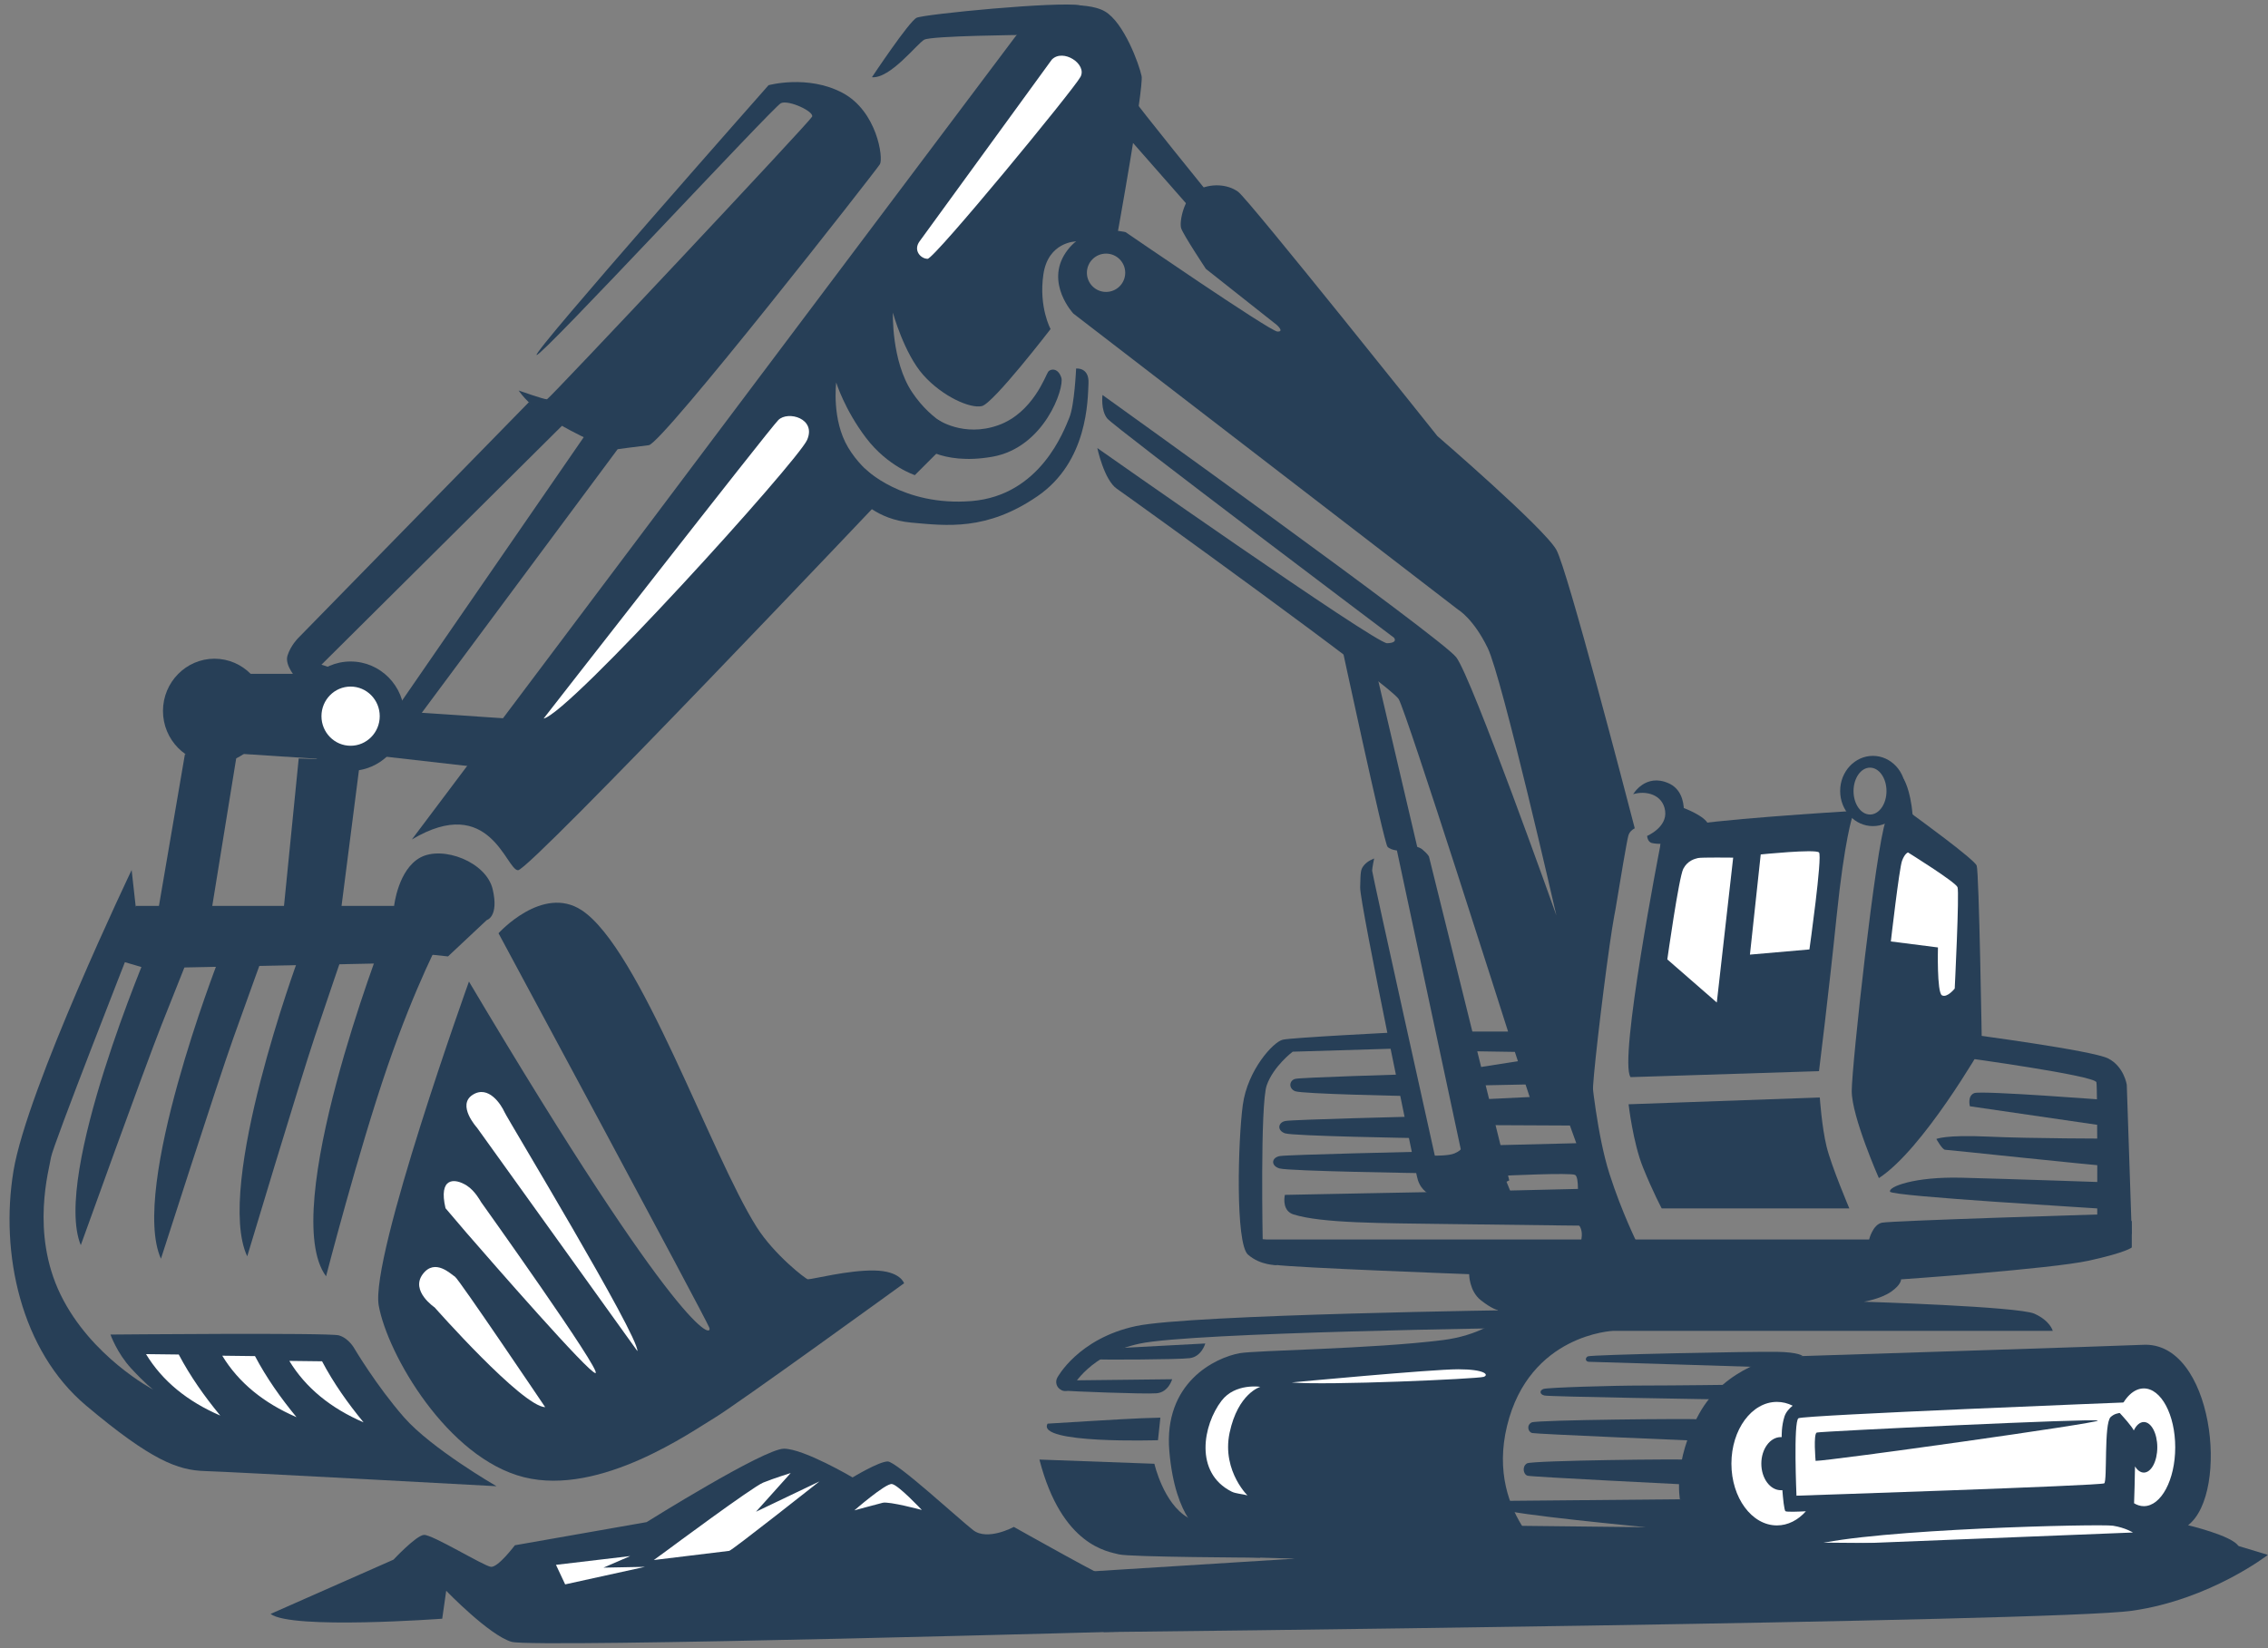 <?xml version="1.0" encoding="UTF-8" standalone="no"?><svg xmlns="http://www.w3.org/2000/svg" xmlns:xlink="http://www.w3.org/1999/xlink" fill="#000000" height="332.8" preserveAspectRatio="xMidYMid meet" version="1" viewBox="28.6 72.8 457.9 332.8" width="457.9" zoomAndPan="magnify"><rect x="28.6" y="72.8" width="457.9" height="332.8" fill="#808080" stroke="none"/><g><g id="change1_1"><path clip-rule="evenodd" d="M343.509,389.106c0,0-15.151-9.833-10.64-28.37 c4.515-18.536,21.438-19.181,21.438-19.181h88.734c0,0-0.484-2.015-3.708-3.465s-34.412-2.417-34.412-2.417s3.384-0.564,5.48-2.015 c2.096-1.452,2.016-2.5,2.016-2.5s30.301-2.096,37.957-3.787c7.658-1.693,8.624-2.66,8.624-2.66v-5.318l-5.802-1.37 c0,0-42.795,1.29-44.649,1.692c-1.854,0.402-2.58,3.386-2.58,3.386h-48.517h-73.179l-4.03-0.283c0,0,1.41,4.795,5.724,5.4 c4.311,0.604,39.248,1.894,39.248,1.894s0,3.384,2.337,5.238c2.338,1.854,3.466,2.016,3.466,2.016l0.08,1.933 c0.005,0.107-3.987,3.217-11.206,4.123c-14.388,1.808-37.762,2.053-41.019,2.648c-4.889,0.894-15.394,5.883-14.185,19.825 c1.21,13.942,6.771,16.602,6.771,16.602l7.896,4.757L343.509,389.106z" fill="#273f57" fill-rule="evenodd"/></g><g id="change1_2"><path clip-rule="evenodd" d="M331.902,380.887l29.014,0.322c0,0-27.964-2.659-28.933-3.628 c-0.967-0.966,0.404-1.69,0.404-1.69l35.381-0.324c0,0-1.452-7.576,3.868-17.246c5.317-9.671,16.278-11.526,16.278-11.526 s70.599-2.255,73.261-2.417c14.297-0.865,17.653,29.916,9.187,36.43c0,0,8.866,2.096,10.155,4.19 c1.291,2.095-4.513,3.224-4.513,3.224s-135.549,2.844-141.84,0.616S331.902,380.887,331.902,380.887L331.902,380.887z" fill="#273f57" fill-rule="evenodd"/></g><g id="change1_3"><path d="M245.246,352.729c-0.473,0.88-1.57,1.211-2.449,0.736c-0.882-0.474-1.211-1.57-0.738-2.45 c0.014-0.021,4.181-7.909,15.886-10.424c11.035-2.371,78.176-3.258,78.369-3.26c0.999-0.012,1.816,0.788,1.828,1.786 c0.011,0.996-0.788,1.813-1.784,1.828c-0.195,0.002-66.936,0.884-77.661,3.188C248.643,346.292,245.257,352.711,245.246,352.729 L245.246,352.729z" fill="#273f57"/></g><g id="change1_4"><path clip-rule="evenodd" d="M244.579,351.563l20.673-0.235c0,0-0.725,2.632-3.144,2.834 c-2.418,0.204-17.858-0.414-18.903-0.538C242.162,353.497,244.579,351.563,244.579,351.563L244.579,351.563z" fill="#273f57" fill-rule="evenodd"/></g><g id="change1_5"><path clip-rule="evenodd" d="M240.108,360.294c0,0,15.553-0.966,18.897-1.088 c3.345-0.121,3.87-0.121,3.87-0.121l-0.484,4.553C262.392,363.638,237.688,364.444,240.108,360.294L240.108,360.294z" fill="#273f57" fill-rule="evenodd"/></g><g id="change1_6"><path clip-rule="evenodd" d="M238.454,367.548l23.211,0.848c0,0,1.82,8.021,6.754,10.86 s13.797,5.177,13.797,5.177l0.803,2.926c0,0-26.431-0.104-28.524-0.669C252.396,386.125,242.968,385.077,238.454,367.548 L238.454,367.548z" fill="#273f57" fill-rule="evenodd"/></g><g id="change1_7"><path clip-rule="evenodd" d="M283.546,324.026c0,0-0.563-28.207,0.807-32.075 c1.371-3.867,5.238-6.769,5.238-6.769l21.438-0.646l-0.402-3.262c0,0-21.157,1.046-23.051,1.488 c-1.894,0.443-7.092,6.087-8.061,13.178c-0.965,7.094-1.529,27.965,1.049,30.222c2.579,2.258,5.89,2.114,5.89,2.114 L283.546,324.026z" fill="#273f57" fill-rule="evenodd"/></g><g id="change1_8"><path clip-rule="evenodd" d="M314.654,310.287c0,0-11.522-54.966-11.442-58.269 c0.079-3.307,0.079-3.629,0.806-4.516c0.725-0.886,2.016-1.329,2.016-1.329s-0.405,1.895-0.405,2.458 c0,0.564,12.655,57.543,12.655,57.543s2.82,0.042,3.949-0.443c1.126-0.481,1.289-0.845,1.289-0.845l-13.136-61.493 c0,0,4.109-0.12,5.359,0.928c1.249,1.047,1.368,1.49,1.368,1.49l16.199,65.362C333.313,311.174,316.549,319.796,314.654,310.287 L314.654,310.287z" fill="#273f57" fill-rule="evenodd"/></g><g id="change1_9"><path clip-rule="evenodd" d="M299.223,202.051c0,0,8.784,40.94,9.511,41.745 c0.725,0.806,2.658,0.806,2.658,0.806l3.467-0.241l-8.787-37.476C306.071,206.884,302.041,202.452,299.223,202.051L299.223,202.051 z" fill="#273f57" fill-rule="evenodd"/></g><g id="change1_10"><path clip-rule="evenodd" d="M311.915,289.774c0,0-20.471,0.605-21.76,0.887 c-1.289,0.283-1.451,1.935-0.079,2.499c1.368,0.564,22.324,0.966,22.324,0.966L311.915,289.774z" fill="#273f57" fill-rule="evenodd"/></g><g id="change1_11"><path clip-rule="evenodd" d="M314.275,298.282c0,0-24.586,0.604-26.135,0.887 c-1.549,0.281-1.743,1.935-0.096,2.499c1.645,0.564,26.813,0.966,26.813,0.966L314.275,298.282z" fill="#273f57" fill-rule="evenodd"/></g><g id="change1_12"><path clip-rule="evenodd" d="M315.749,305.369c0,0-27.03,0.605-28.734,0.886 c-1.702,0.283-1.915,1.935-0.105,2.5c1.81,0.563,29.479,0.967,29.479,0.967L315.749,305.369z" fill="#273f57" fill-rule="evenodd"/></g><g id="change1_13"><path clip-rule="evenodd" d="M324.851,281.111h8.22c0,0-20.469-64.395-22.082-67.134 c-1.611-2.741-54.319-40.701-56.898-42.474c-2.58-1.772-3.948-8.219-3.948-8.219s56.173,39.491,58.51,39.411s1.37-1.129,1.37-1.129 s-56.496-42.554-57.867-44.247c-1.369-1.691-0.967-4.754-0.967-4.754s68.263,48.922,71.406,52.951 c3.144,4.028,20.229,52.143,20.229,52.143s-10.961-48.032-13.862-53.997c-2.902-5.964-5.962-7.738-5.962-7.738l-77.694-59.801 c0,0-5.723-6.125-1.53-12.33c4.19-6.207,12.087-4.109,12.087-4.109s29.096,19.987,30.627,20.068 c1.53,0.079-0.163-1.372-0.163-1.372l-14.264-11.283c0,0-4.596-6.931-4.997-8.219c-0.401-1.289,0.564-6.205,3.224-7.656 c2.66-1.451,6.125-1.291,8.302,0.322c2.175,1.611,40.215,49.323,40.215,49.323s21.601,18.617,24.018,22.969 c2.238,4.03,14.082,49.52,15.823,56.23c-0.521,0.272-1.061,0.722-1.282,1.457c-0.293,0.978-1.629,8.949-2.634,15.064 c-0.078,0.387-0.151,0.77-0.221,1.153c-0.269,1.456-0.593,3.544-0.941,5.986v0.005l0,0c-1.551,10.814-3.595,28.586-3.329,29.308 c0.322,0.887-12.492,2.257-12.492,2.257l-3.307-10.074l-10.313-0.16L324.851,281.111z M251.907,124.015 c2.137,0,3.87,1.731,3.87,3.87c0,2.137-1.733,3.868-3.87,3.868c-2.136,0-3.868-1.731-3.868-3.868 C248.04,125.747,249.771,124.015,251.907,124.015L251.907,124.015z" fill="#273f57" fill-rule="evenodd"/></g><g id="change1_14"><path clip-rule="evenodd" d="M368.936,372.585c0,0-31.028-1.531-31.915-1.773 c-0.887-0.239-1.17-1.894-0.121-2.496c1.049-0.605,32.199-0.929,32.681-0.728C370.064,367.79,368.936,372.585,368.936,372.585 L368.936,372.585z" fill="#273f57" fill-rule="evenodd"/></g><g id="change1_15"><path clip-rule="evenodd" d="M370.571,363.721c0,0-31.7-1.318-32.607-1.526 c-0.904-0.208-1.192-1.629-0.123-2.149c1.071-0.521,32.895-0.797,33.389-0.624C371.726,359.593,370.571,363.721,370.571,363.721 L370.571,363.721z" fill="#273f57" fill-rule="evenodd"/></g><g id="change1_16"><path clip-rule="evenodd" d="M374.497,355.38c0,0-33.083-0.525-34.091-0.766 c-1.007-0.241-1.007-1.048-0.162-1.331c0.847-0.282,13.62-0.684,20.188-0.684s18.617-0.162,18.617-0.162L374.497,355.38z" fill="#273f57" fill-rule="evenodd"/></g><g id="change1_17"><path clip-rule="evenodd" d="M383.362,348.851c0,0-33.206-1.046-33.93-1.046 c-0.727,0-0.887-0.727-0.283-1.091c0.604-0.36,33.566-1.007,38.161-0.925c4.594,0.08,5.238,0.857,5.238,0.857L383.362,348.851z" fill="#273f57" fill-rule="evenodd"/></g><g id="change2_1"><path clip-rule="evenodd" d="M458.354,355.983c0,0-65.603,2.578-66.651,3.223 c-1.048,0.647-0.402,15.636-0.402,15.636s61.493-2.015,62.138-2.497c0.645-0.484-0.082-12.09,1.288-13.378 c1.371-1.291,3.307-0.727,3.307-0.727L458.354,355.983z" fill="#ffffff" fill-rule="evenodd"/></g><g id="change2_2"><path clip-rule="evenodd" d="M387.352,355.903c1.117,0,2.188,0.271,3.18,0.767 c-0.664,0.533-1.354,1.269-1.649,2.169c-0.645,1.973-0.564,4.114-0.564,4.114v0.063c-0.053-0.006-0.107-0.008-0.16-0.008 c-2.184,0-3.954,2.403-3.954,5.366s1.771,5.366,3.954,5.366c0.099,0,0.194-0.004,0.294-0.014c0.122,1.581,0.357,4.082,0.633,4.254 c0.287,0.181,2.725,0.082,4.116,0.012c-1.589,1.784-3.626,2.854-5.849,2.854c-5.074,0-9.188-5.584-9.188-12.472 S382.277,355.903,387.352,355.903L387.352,355.903z" fill="#ffffff" fill-rule="evenodd"/></g><g id="change2_3"><path clip-rule="evenodd" d="M461.432,353.182c3.497,0,6.336,5.323,6.336,11.889 c0,6.566-2.839,11.887-6.336,11.887c-0.687,0-1.35-0.205-1.971-0.587c0.062-1.74,0.15-4.657,0.189-7.443 c0.477,0.777,1.102,1.248,1.781,1.248c1.501,0,2.719-2.284,2.719-5.104c0-2.819-1.218-5.104-2.719-5.104 c-0.806,0-1.529,0.658-2.027,1.702l0,0c-0.435-0.889-2.048-2.666-3.036-3.742C457.523,355.046,459.362,353.182,461.432,353.182 L461.432,353.182z" fill="#ffffff" fill-rule="evenodd"/></g><g id="change2_4"><path clip-rule="evenodd" d="M394.518,384.856l64.717-2.578c0,0-1.53-0.969-4.027-1.371 C452.708,380.505,406.93,381.552,394.518,384.856L394.518,384.856z" fill="#ffffff" fill-rule="evenodd"/></g><g id="change2_5"><path clip-rule="evenodd" d="M280.478,374.782c0.605,0.645-5.317-4.675-3.625-12.653 s6.205-9.269,6.205-9.269s-5.065-0.794-7.824,2.799c-3.754,4.886-5.568,14.545,2.037,18.367 C278.082,374.436,279.443,374.501,280.478,374.782L280.478,374.782z" fill="#ffffff" fill-rule="evenodd"/></g><g id="change2_6"><path clip-rule="evenodd" d="M289.383,351.974c0,0,28.21-2.659,33.607-2.659 c5.401,0,6.287,1.128,5.159,1.53C327.021,351.249,296.477,352.62,289.383,351.974L289.383,351.974z" fill="#ffffff" fill-rule="evenodd"/></g><g id="change1_18"><path clip-rule="evenodd" d="M288.015,314.096c0,0,32.479-0.645,34.654-0.645 c2.178,0,27.32-0.646,28.369-0.646s2.5,2.258,2.5,2.258l1.209,5.318c0,0-17.261-0.16-33.934-0.396 c-13.03-0.185-25.357-0.132-31.081-1.946C287.649,317.379,287.813,314.996,288.015,314.096L288.015,314.096z" fill="#273f57" fill-rule="evenodd"/></g><g id="change1_19"><path clip-rule="evenodd" d="M330.486,304.069l16.362-0.405l-1.29-3.572l-17.086-0.082 l-0.808-5.205l11.769-0.563l-1.209-2.471l-11.848,0.243v-3.548l12.813-2.014l10.72,3.627c0,0,1.128,11.927,3.628,19.745 c2.497,7.817,5.64,14.104,5.64,14.104l-11.767,0.725c0,0,1.219-2.646,0.045-4.346c-1.171-1.7-0.368-5.245-0.368-5.245 s0.405-4.513-0.481-4.996c-0.887-0.485-14.347,0.159-14.347,0.159l1.772,4.353l-9.348,0.889l1.529-10.753L330.486,304.069z" fill="#273f57" fill-rule="evenodd"/></g><g id="change1_20"><path clip-rule="evenodd" d="M357.405,295.801c0,0,0.887,7.736,2.901,12.734 c2.016,4.996,3.788,8.3,3.788,8.3h37.88c0,0-3.628-8.542-4.595-12.492c-0.969-3.947-1.37-9.912-1.37-9.912L357.405,295.801z" fill="#273f57" fill-rule="evenodd"/></g><g id="change1_21"><path clip-rule="evenodd" d="M357.809,290.32l38.039-1.208c0,0,1.936-15.476,3.548-31.191 c1.61-15.715,3.224-20.309,3.224-20.309l-1.129-0.967c0,0-29.177,1.772-33.528,3.144c-4.352,1.368-4.189,3.947-4.189,3.947 S355.311,287.097,357.809,290.32L357.809,290.32z" fill="#273f57" fill-rule="evenodd"/></g><g id="change2_7"><path clip-rule="evenodd" d="M365.224,266.545c0,0,2.337-16.602,3.224-18.294 c0.887-1.693,2.337-2.016,2.981-2.177c0.644-0.16,7.093-0.08,7.093-0.08l-3.306,29.256L365.224,266.545z" fill="#ffffff" fill-rule="evenodd"/></g><g id="change2_8"><path clip-rule="evenodd" d="M381.905,265.579l2.178-20.229c0,0,11.04-1.129,11.765-0.404 c0.727,0.726-1.934,19.585-1.934,19.585L381.905,265.579z" fill="#ffffff" fill-rule="evenodd"/></g><g id="change1_22"><path clip-rule="evenodd" d="M407.937,310.711c0,0-5.479-12.412-5.479-17.568 c0-5.159,4.836-49.084,6.852-54.562c2.015-5.481,2.496-3.629,2.496-3.629l3.386,2.66c0,0,12.008,8.703,12.492,9.994 c0.484,1.288,1.049,36.589,1.049,36.589S416.884,304.907,407.937,310.711L407.937,310.711z" fill="#273f57" fill-rule="evenodd"/></g><g id="change2_9"><path clip-rule="evenodd" d="M410.354,262.918c0,0,1.692-14.747,2.257-16.28 c0.563-1.53,1.209-1.69,1.209-1.69s9.59,5.962,9.995,7.011c0.401,1.047-0.565,20.47-0.565,20.47s-1.529,1.936-2.578,1.371 s-0.807-9.671-0.807-9.671L410.354,262.918z" fill="#ffffff" fill-rule="evenodd"/></g><g id="change1_23"><path clip-rule="evenodd" d="M426.474,281.696c0,0,24.5,3.224,27.726,4.836 c3.224,1.611,3.787,5.318,3.787,5.318l1.013,30.203l-6.977-1.833c0,0,0.08-27.483-0.163-28.852 c-0.239-1.37-26.836-4.999-26.836-4.999L426.474,281.696z" fill="#273f57" fill-rule="evenodd"/></g><g id="change1_24"><path clip-rule="evenodd" d="M454.602,294.994c0,0-25.953-2.014-27.403-1.45 c-1.451,0.564-0.887,2.66-0.887,2.66l28.21,4.109L454.602,294.994z" fill="#273f57" fill-rule="evenodd"/></g><g id="change1_25"><path clip-rule="evenodd" d="M454.682,302.732c0,0-16.118,0-24.741-0.404 c-8.625-0.402-10.397,0.484-10.397,0.484s1.208,2.175,1.772,2.175s30.627,3.226,33.124,3.306 C456.938,308.373,454.682,302.732,454.682,302.732L454.682,302.732z" fill="#273f57" fill-rule="evenodd"/></g><g id="change1_26"><path clip-rule="evenodd" d="M455.086,311.596c0,0-20.874-0.723-30.465-0.966 c-9.591-0.242-14.831,1.853-14.426,2.821c0.401,0.967,41.747,3.304,44.084,3.545C456.616,317.239,455.086,311.596,455.086,311.596 L455.086,311.596z" fill="#273f57" fill-rule="evenodd"/></g><g id="change1_27"><path clip-rule="evenodd" d="M406.729,225.442c3.651,0,6.609,3.175,6.609,7.093 c0,3.916-2.958,7.092-6.609,7.092c-3.65,0-6.608-3.176-6.608-7.092C400.12,228.617,403.078,225.442,406.729,225.442 L406.729,225.442z M406.148,227.82c1.839,0,3.328,2.12,3.328,4.736c0,2.613-1.489,4.733-3.328,4.733s-3.328-2.12-3.328-4.733 C402.82,229.94,404.31,227.82,406.148,227.82L406.148,227.82z" fill="#273f57" fill-rule="evenodd"/></g><g id="change1_28"><path clip-rule="evenodd" d="M412.929,230.077c0,0,1.385,2.138,1.803,7.174 c0.418,5.035-1.435,4.189-1.798,3.946c-0.361-0.241-1.651-1.813-1.651-2.256c0-0.444-0.202-7.615-0.202-7.615L412.929,230.077z" fill="#273f57" fill-rule="evenodd"/></g><g id="change1_29"><path clip-rule="evenodd" d="M358.334,233.18c0,0,2.456-4.272,7.131-2.216 c4.674,2.054,3.062,9.349,1.694,10.961c-1.372,1.61-4.031,1.33-4.999,1.128c-0.967-0.202-1.009-1.45-1.009-1.45 s4.11-1.733,3.629-5.078C364.296,233.18,360.83,232.414,358.334,233.18L358.334,233.18z" fill="#273f57" fill-rule="evenodd"/></g><g id="change1_30"><path clip-rule="evenodd" d="M368.555,235.978c0,0,4.406,1.635,4.969,3.368 c0.563,1.731-2.256,2.618-2.781,2.497c-0.522-0.122-3.093-0.724-3.093-0.724L368.555,235.978z" fill="#273f57" fill-rule="evenodd"/></g><g id="change1_31"><path clip-rule="evenodd" d="M111.755,242.327L233.613,80.172l4.996-5.883 c0,0,9.189-1.451,13.056,0.808c3.87,2.254,6.932,10.719,7.416,13.056c0.484,2.336-5.076,33.044-5.076,33.044l-8.174,0.361 c0,0-5.609,0.041-6.575,6.65c-0.968,6.609,1.451,11.041,1.451,11.041s-11.525,14.989-13.862,15.554 c-2.337,0.564-7.98-1.933-11.848-6.285c-3.868-4.352-6.125-12.574-6.125-12.574s-0.322,9.753,3.868,16.041 c4.192,6.284,9.431,7.897,9.431,7.897l-8.867,8.864c0,0-5.481-1.773-9.833-7.493c-4.352-5.723-6.042-11.204-6.042-11.204 s-0.969,7.495,2.417,13.136c3.386,5.643,8.784,8.222,8.784,8.222s-73.019,77.127-75.435,77.127 C130.776,248.532,127.553,232.898,111.755,242.327L111.755,242.327z" fill="#273f57" fill-rule="evenodd"/></g><g id="change1_32"><path clip-rule="evenodd" d="M217.945,157.533c0,0,5.191,3.636,12.202,1.138 c7.011-2.5,9.591-10.155,10.075-10.799c0.484-0.646,2.015-0.807,2.659,1.208c0.645,2.016-3.383,14.103-13.942,15.958 c-10.557,1.852-15.151-2.742-15.151-2.742L217.945,157.533z" fill="#273f57" fill-rule="evenodd"/></g><g id="change1_33"><path clip-rule="evenodd" d="M203.197,167.41c0,0,7.61,7.701,21.552,6.575 c13.942-1.128,18.696-14.347,19.745-16.844c1.046-2.499,1.369-9.915,1.369-9.915s2.661-0.322,2.5,2.983 c-0.16,3.304-0.08,15.795-10.315,22.807c-10.236,7.011-18.296,5.965-25.468,5.32c-7.173-0.646-10.477-4.916-10.477-4.916 L203.197,167.41z" fill="#273f57" fill-rule="evenodd"/></g><g id="change1_34"><path clip-rule="evenodd" d="M257.551,92.906c0.08,0.484,15.875,19.987,15.875,19.987 l-3.384,3.224L256.1,100.24L257.551,92.906z" fill="#273f57" fill-rule="evenodd"/></g><g id="change1_35"><path clip-rule="evenodd" d="M123.281,271.019c0,0-19.988,55.61-18.214,65.443 c1.772,9.832,13.862,30.786,29.336,34.654c15.476,3.867,34.012-9.349,38.364-11.929c4.353-2.578,38.362-27.24,38.362-27.24 s-0.727-2.499-6.045-2.579s-12.332,1.773-13.378,1.773c-0.386,0-6.783-4.934-10.335-10.537 c-9.277-14.646-23.52-56.28-35.362-64.013c-7.898-5.157-16.762,4.674-16.762,4.674s41.745,77.533,42.551,79.628 C172.604,342.988,166.317,343.473,123.281,271.019L123.281,271.019z" fill="#273f57" fill-rule="evenodd"/></g><g id="change1_36"><path clip-rule="evenodd" d="M128.841,372.93c0,0-13.136-7.575-18.696-13.942 c-5.561-6.367-9.996-13.863-9.996-13.863s-1.128-2.095-3.144-2.658c-2.015-0.565-46.1-0.162-46.1-0.162s1.292,3.707,4.192,6.851 c2.901,3.144,4.432,4.271,4.432,4.271s-12.572-6.608-18.697-19.181c-6.125-12.574-2.257-25.468-1.935-27.726 c0.322-2.257,15.958-42.069,15.958-42.069l1.129-8.704l-0.807-7.253c0,0-21.116,44.164-23.855,60.767 c-2.739,16.604,1.451,36.267,14.669,47.39c13.216,11.122,18.534,13.057,24.015,13.217 C75.488,370.028,128.841,372.93,128.841,372.93L128.841,372.93z" fill="#273f57" fill-rule="evenodd"/></g><g id="change1_37"><path clip-rule="evenodd" d="M94.43,330.537c0,0,6.542-25.306,12.357-42.231 c5.814-16.924,11.093-26.594,11.093-26.594l-11.945,0.644C105.935,262.355,84.661,317.319,94.43,330.537L94.43,330.537z" fill="#273f57" fill-rule="evenodd"/></g><g id="change1_38"><path clip-rule="evenodd" d="M78.513,326.508c0,0,10.653-35.461,13.682-44.487 c3.032-9.028,5.698-16.764,5.698-16.764l-9.063,1.128C88.83,266.385,71.879,312.323,78.513,326.508L78.513,326.508z" fill="#273f57" fill-rule="evenodd"/></g><g id="change1_39"><path clip-rule="evenodd" d="M61.093,326.992c0,0,11.377-35.463,14.591-44.489 c3.217-9.026,6.041-16.765,6.041-16.765l-9.086,1.13C72.64,266.868,54.747,312.808,61.093,326.992L61.093,326.992z" fill="#273f57" fill-rule="evenodd"/></g><g id="change1_40"><path clip-rule="evenodd" d="M44.909,324.25c0,0,12.746-35.46,16.31-44.486 S67.906,263,67.906,263l-9.129,1.128C58.777,264.128,39.112,310.066,44.909,324.25L44.909,324.25z" fill="#273f57" fill-rule="evenodd"/></g><g id="change1_41"><path clip-rule="evenodd" d="M83.226,398.72l24.821-10.961c0,0,4.514-4.836,6.127-4.997 c1.611-0.162,12.088,6.287,13.539,6.448c1.451,0.162,4.836-4.354,4.836-4.354l26.597-4.674c0,0,23.693-14.828,27.723-14.828 c4.03,0,13.863,5.802,13.863,5.802s5.318-3.224,7.09-3.224c1.773,0,14.348,11.605,17.249,13.863c2.901,2.255,8.22-0.646,8.22-0.646 s19.988,11.284,21.117,11.284c1.128,0,40.619,1.611,42.554,2.257c1.933,0.644-36.429,4.674-36.429,4.674l1.129,2.741 c0,0-125.244,3.545-129.756,2.255c-4.514-1.288-13.218-10.315-13.218-10.315l-0.807,5.642 C117.88,399.687,87.416,401.943,83.226,398.72L83.226,398.72z" fill="#273f57" fill-rule="evenodd"/></g><g id="change2_10"><path clip-rule="evenodd" d="M87.014,347.624c2.202,0.027,4.405,0.053,6.609,0.08 c2.323,4.404,5.197,8.464,8.382,12.332C95.366,357.166,90.319,353.07,87.014,347.624L87.014,347.624z M58.08,346.254 c2.202,0.027,4.406,0.055,6.609,0.079c2.323,4.405,5.197,8.465,8.382,12.332C66.435,355.798,61.386,351.699,58.08,346.254 L58.08,346.254z M73.473,346.575c2.203,0.027,4.407,0.055,6.609,0.08c2.323,4.404,5.199,8.464,8.382,12.332 C81.828,356.12,76.779,352.021,73.473,346.575L73.473,346.575z" fill="#ffffff" fill-rule="evenodd"/></g><g id="change1_42"><path clip-rule="evenodd" d="M55.985,255.746h52.183c0,0,0.806-7.375,5.321-9.791 c4.512-2.417,13.296,0.886,14.587,6.446c1.289,5.562-1.208,6.205-1.208,6.205l-7.818,7.336l-2.991-0.318l-11.475,1.748 l-46.621,0.957l-5.888-1.742L55.985,255.746z" fill="#273f57" fill-rule="evenodd"/></g><g id="change1_43"><path clip-rule="evenodd" d="M85.685 258.284L88.908 225.968 101.32 226.37 97.21 258.446z" fill="#273f57" fill-rule="evenodd"/></g><g id="change1_44"><path clip-rule="evenodd" d="M71.095 257.963L76.336 225.645 65.939 225.081 60.378 257.56z" fill="#273f57" fill-rule="evenodd"/></g><g id="change1_45"><path clip-rule="evenodd" d="M71.901,226.934c5.728,0,10.397-4.742,10.397-10.557 s-4.669-10.557-10.397-10.557c-5.725,0-10.397,4.742-10.397,10.557S66.176,226.934,71.901,226.934L71.901,226.934z" fill="#273f57" fill-rule="evenodd"/></g><g id="change1_46"><path clip-rule="evenodd" d="M99.385,206.384c6.003,0,10.872,4.942,10.872,11.042 c0,6.097-4.869,11.041-10.872,11.041c-6.004,0-10.872-4.943-10.872-11.041C88.513,211.326,93.381,206.384,99.385,206.384 L99.385,206.384z" fill="#273f57" fill-rule="evenodd"/></g><g id="change1_47"><path clip-rule="evenodd" d="M76.011 208.881L93.662 208.881 94.466 226.147 74.321 224.839z" fill="#273f57" fill-rule="evenodd"/></g><g id="change1_48"><path clip-rule="evenodd" d="M108.331 216.377L132.266 217.99 126.625 227.902 103.979 225.323z" fill="#273f57" fill-rule="evenodd"/></g><g id="change1_49"><path clip-rule="evenodd" d="M108.331,216.377l38.12-55.288c0,0-4.432-2.095-7.978-4.512 c-3.548-2.417-5.158-4.917-5.158-4.917s5.238,1.853,5.723,1.773c0.482-0.08,53.028-56.012,53.513-57.061 c0.484-1.047-4.754-3.466-6.287-2.739c-1.531,0.724-48.437,51.338-49.323,50.853c-0.887-0.482,46.826-54.481,46.826-54.481 s7.898-2.175,14.91,1.533c7.011,3.708,8.302,13.216,7.575,14.424c-0.724,1.211-43.923,56.417-46.664,56.74 c-2.739,0.322-6.285,0.807-6.285,0.807l-41.91,56.414L108.331,216.377z" fill="#273f57" fill-rule="evenodd"/></g><g id="change1_50"><path clip-rule="evenodd" d="M88.503,209.85c0,0-2.498-2.662-1.853-4.677 c0.645-2.013,2.095-3.463,2.095-3.463l46.616-47.674l7.623,3.83l-49.483,49.163c0,0,3.788,1.129,3.868,1.693 c0.08,0.564-7.127,2.726-7.127,2.726L88.503,209.85z" fill="#273f57" fill-rule="evenodd"/></g><g id="change1_51"><path clip-rule="evenodd" d="M204.64,88.394c0,0,7.496-11.283,9.026-12.007 c1.531-0.726,28.727-3.379,33.049-2.494c4.322,0.885-7.904,8.296-7.904,8.296l-3.304-2.337c0,0-18.859,0.16-20.31,0.966 C213.747,81.625,208.346,88.717,204.64,88.394L204.64,88.394z" fill="#273f57" fill-rule="evenodd"/></g><g id="change2_11"><path clip-rule="evenodd" d="M138.674,356.973c0,0-17.488-25.953-18.214-26.354 c-0.724-0.402-4.03-3.868-6.527-0.485c-2.499,3.386,2.417,6.689,2.417,6.689S134,356.811,138.674,356.973L138.674,356.973z M240.949,84.847c0,0-25.309,34.816-26.677,36.671c-1.371,1.854,0.24,3.545,1.611,3.545c1.37,0,29.498-34.171,30.869-36.751 C248.12,85.733,243.204,82.51,240.949,84.847L240.949,84.847z M138.353,217.908c0,0,45.455-58.35,47.388-60.285 c1.936-1.932,7.738-0.321,5.803,4.03C189.61,166.004,143.671,216.778,138.353,217.908L138.353,217.908z M99.385,211.449 c3.249,0,5.882,2.675,5.882,5.977c0,3.299-2.634,5.974-5.882,5.974c-3.249,0-5.883-2.675-5.883-5.974 C93.502,214.124,96.136,211.449,99.385,211.449L99.385,211.449z M122.675,321.633c5.323,6.137,24.902,28.589,26.154,28.449 c1.45-0.162-23.131-34.576-23.131-34.576s-1.169-2.208-2.828-3.27c-2.538-1.626-5.784-1.651-4.32,4.554 C118.549,316.792,122.089,320.959,122.675,321.633L122.675,321.633z M142.704,392.755l-1.855-3.948l14.992-1.771l-5.398,2.337 l8.38-0.162L142.704,392.755z M201.092,377.807c0,0,6.287-5.48,7.578-5.32c1.288,0.162,6.042,5.238,6.042,5.238 s-6.607-1.772-7.898-1.45C205.527,376.597,201.092,377.807,201.092,377.807L201.092,377.807z M163.578,385.663 c0,0,16.924-12.571,19.101-13.46c2.175-0.887,5.561-1.934,5.561-1.934l-7.011,7.818l12.813-6.125c0,0-17.65,13.942-18.214,14.023 c-0.564,0.08-15.231,1.853-15.231,1.853L163.578,385.663z M157.291,345.647l-32.397-45.131c0,0-4.112-4.515-0.889-6.609 c3.226-2.095,5.803,2.015,6.449,3.466C131.099,298.824,157.533,342.504,157.291,345.647L157.291,345.647z" fill="#ffffff" fill-rule="evenodd"/></g><g id="change1_52"><path clip-rule="evenodd" d="M395.162,367.813c0,0-0.482-5.481,0.242-5.721 c0.727-0.242,56.255-2.901,56.739-2.419C452.625,360.156,397.983,367.813,395.162,367.813L395.162,367.813z" fill="#273f57" fill-rule="evenodd"/></g><g id="change1_53"><path clip-rule="evenodd" d="M251.271,345.207l20.67-1.101c0,0-0.724,2.66-3.144,2.965 c-2.417,0.303-17.858,0.333-18.902,0.253C248.851,347.244,251.271,345.207,251.271,345.207L251.271,345.207z" fill="#273f57" fill-rule="evenodd"/></g><g id="change1_54"><path clip-rule="evenodd" d="M240.501,390.664l49.506-3.104l-28.874-4.31l219.385,1.746 l5.955,1.799c0,0-11.604,9.027-27.4,11.284c-15.798,2.257-207.599,4.305-207.599,4.305L240.501,390.664z" fill="#273f57" fill-rule="evenodd"/></g></g></svg>